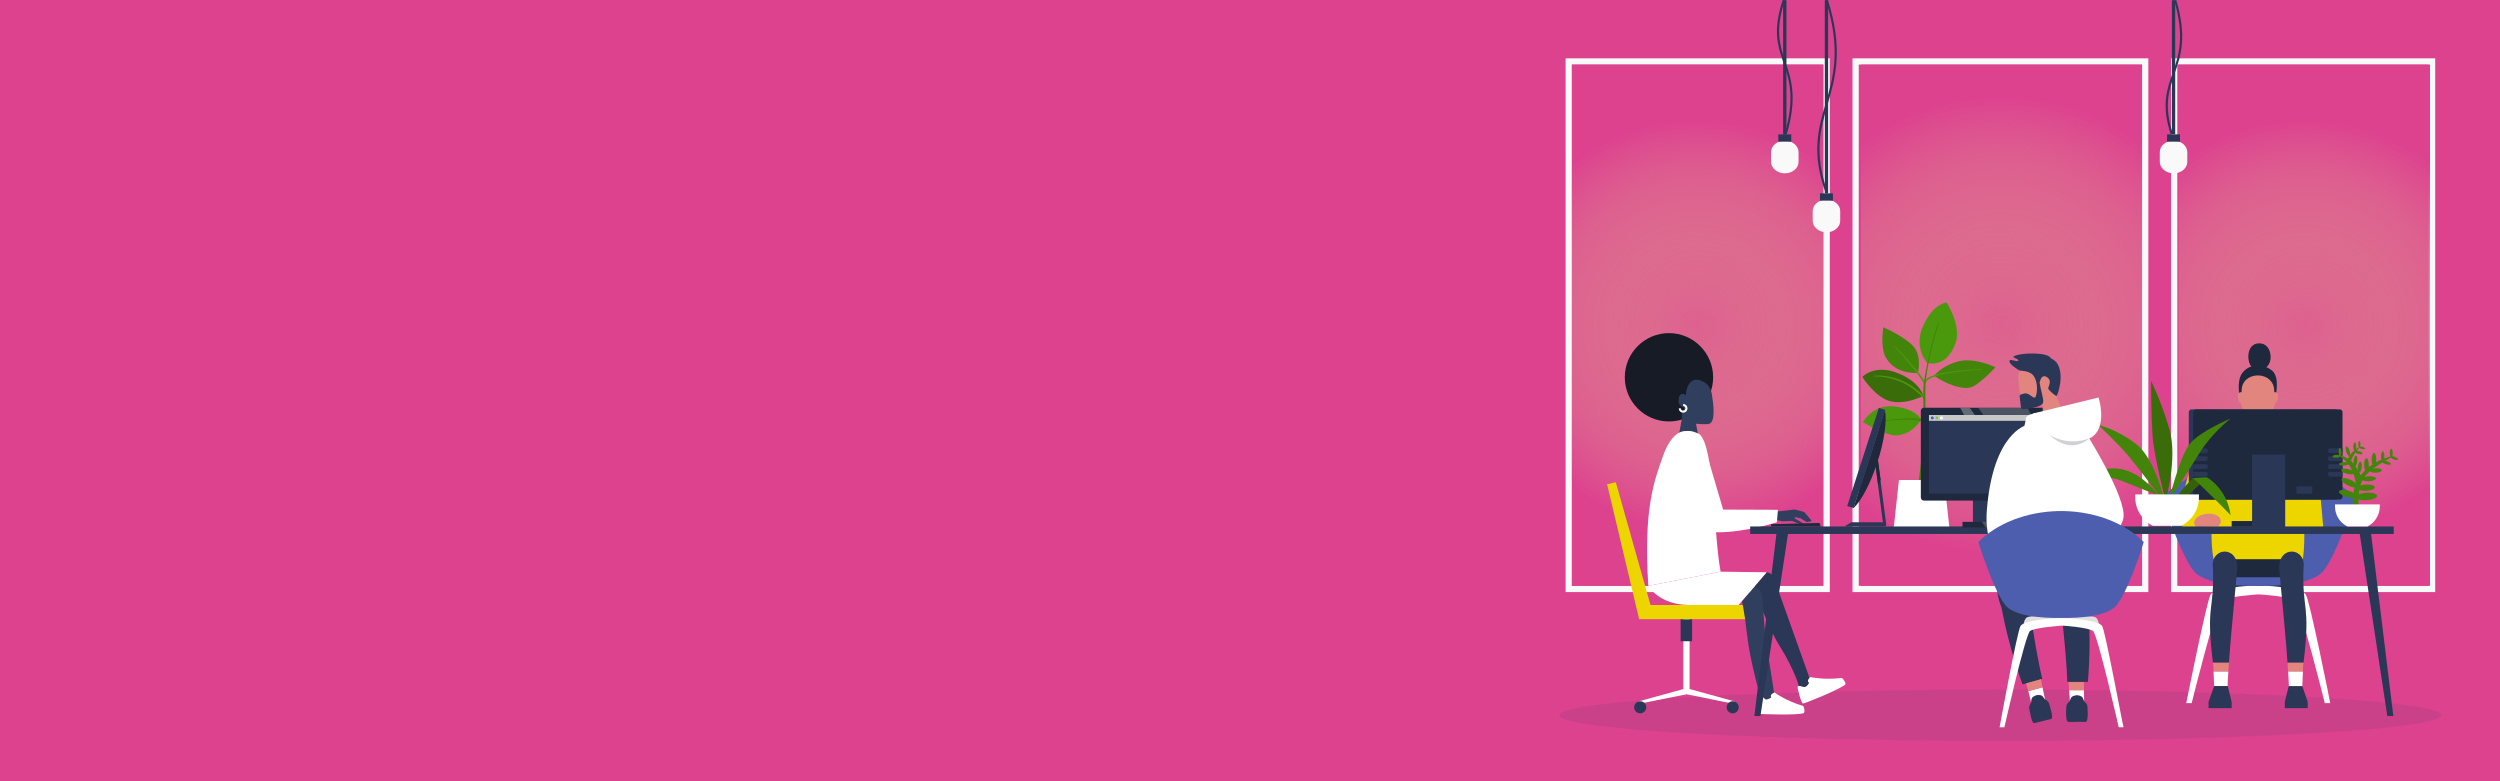 <svg xmlns="http://www.w3.org/2000/svg" xmlns:xlink="http://www.w3.org/1999/xlink" id="evkwslmwfn7g1" viewBox="0 0 1200 375" shape-rendering="geometricPrecision" text-rendering="geometricPrecision" width="1200" height="375" preserveAspectRatio="xMidYMin slice" aria-hidden="true" focusable="false"><rect x="0" y="0" width="1200" height="375" fill="#333333" stroke="none"/><style>#evkwslmwfn7g13_tr {animation: evkwslmwfn7g13_tr__tr 6000ms linear infinite normal forwards}@keyframes evkwslmwfn7g13_tr__tr { 0% {transform: translate(925.9px,173.781px) rotate(0deg)} 16.667% {transform: translate(925.9px,173.781px) rotate(4.557deg)} 33.333% {transform: translate(925.9px,173.781px) rotate(-1.936deg)} 50% {transform: translate(925.9px,173.781px) rotate(0deg)} 66.667% {transform: translate(925.9px,173.781px) rotate(4.557deg)} 83.333% {transform: translate(925.9px,173.781px) rotate(-1.936deg)} 100% {transform: translate(925.9px,173.781px) rotate(-1.936deg)} }#evkwslmwfn7g15_tr {animation: evkwslmwfn7g15_tr__tr 6000ms linear infinite normal forwards}@keyframes evkwslmwfn7g15_tr__tr { 0% {transform: translate(921.089px,179.031px) rotate(0deg)} 25% {transform: translate(921.089px,179.031px) rotate(-4.343deg)} 50% {transform: translate(921.089px,179.031px) rotate(4.254deg)} 75% {transform: translate(921.089px,179.031px) rotate(-4.338deg)} 100% {transform: translate(921.089px,179.031px) rotate(0deg)} }#evkwslmwfn7g18_tr {animation: evkwslmwfn7g18_tr__tr 6000ms linear infinite normal forwards}@keyframes evkwslmwfn7g18_tr__tr { 0% {transform: translate(928.5px,179.587px) rotate(0deg)} 25% {transform: translate(928.5px,179.587px) rotate(3.601deg)} 50% {transform: translate(928.5px,179.587px) rotate(-5.78deg)} 75% {transform: translate(928.5px,179.587px) rotate(0deg)} 100% {transform: translate(928.5px,179.587px) rotate(3.601deg)} }#evkwslmwfn7g27_tr {animation: evkwslmwfn7g27_tr__tr 6000ms linear infinite normal forwards}@keyframes evkwslmwfn7g27_tr__tr { 0% {transform: translate(923.7px,193.057px) rotate(0deg)} 50% {transform: translate(923.7px,193.057px) rotate(-3.018deg)} 100% {transform: translate(923.7px,193.057px) rotate(0deg)} }#evkwslmwfn7g48_to {animation: evkwslmwfn7g48_to__to 6000ms linear infinite normal forwards}@keyframes evkwslmwfn7g48_to__to { 0% {transform: translate(1059.6px,249.785px)} 16.667% {transform: translate(1061.534px,249.8px)} 33.333% {transform: translate(1059.6px,249.785px)} 50% {transform: translate(1059.6px,249.785px)} 55% {transform: translate(1057.41px,249.8px)} 66.667% {transform: translate(1061.534px,249.8px)} 83.333% {transform: translate(1059.6px,249.785px)} 100% {transform: translate(1059.6px,249.785px)} }#evkwslmwfn7g64_to {animation: evkwslmwfn7g64_to__to 6000ms linear infinite normal forwards}@keyframes evkwslmwfn7g64_to__to { 0% {transform: translate(1083.85px,187.595px)} 16.667% {transform: translate(1083.85px,187.595px)} 33.333% {transform: translate(1083.812px,185.195px)} 50% {transform: translate(1083.85px,187.595px)} 66.667% {transform: translate(1083.812px,185.195px)} 83.333% {transform: translate(1083.85px,187.595px)} 100% {transform: translate(1083.85px,187.595px)} }#evkwslmwfn7g100_to {animation: evkwslmwfn7g100_to__to 6000ms linear infinite normal forwards}@keyframes evkwslmwfn7g100_to__to { 0% {transform: translate(860.25px,248.2px)} 8.333% {transform: translate(860.473px,248.748px)} 16.667% {transform: translate(860.25px,248.2px)} 25% {transform: translate(860.473px,248.748px)} 33.333% {transform: translate(860.25px,248.2px)} 41.667% {transform: translate(860.473px,248.748px)} 50% {transform: translate(860.25px,248.2px)} 58.333% {transform: translate(860.473px,248.748px)} 66.667% {transform: translate(860.25px,248.2px)} 75% {transform: translate(860.473px,248.748px)} 83.333% {transform: translate(860.25px,248.2px)} 91.667% {transform: translate(860.473px,248.748px)} 100% {transform: translate(860.25px,248.2px)} }#evkwslmwfn7g104_tr {animation: evkwslmwfn7g104_tr__tr 6000ms linear infinite normal forwards}@keyframes evkwslmwfn7g104_tr__tr { 0% {transform: translate(806.3px,207.192px) rotate(0deg)} 16.667% {transform: translate(806.3px,207.192px) rotate(2.908deg)} 33.333% {transform: translate(806.3px,207.192px) rotate(-0.735deg)} 58.333% {transform: translate(806.3px,207.192px) rotate(-0.735deg)} 66.667% {transform: translate(806.3px,207.192px) rotate(7.672deg)} 83.333% {transform: translate(806.3px,207.192px) rotate(0deg)} 100% {transform: translate(806.3px,207.192px) rotate(0deg)} }#evkwslmwfn7g114_tr {animation: evkwslmwfn7g114_tr__tr 6000ms linear infinite normal forwards}@keyframes evkwslmwfn7g114_tr__tr { 0% {transform: translate(862.85px,329.9px) rotate(0deg)} 8.333% {transform: translate(862.85px,329.9px) rotate(9.673deg)} 16.667% {transform: translate(862.85px,329.9px) rotate(0deg)} 25% {transform: translate(862.85px,329.9px) rotate(9.673deg)} 33.333% {transform: translate(862.85px,329.9px) rotate(0deg)} 41.667% {transform: translate(862.85px,329.9px) rotate(9.673deg)} 50% {transform: translate(862.85px,329.9px) rotate(0deg)} 58.333% {transform: translate(862.85px,329.9px) rotate(9.673deg)} 66.667% {transform: translate(862.85px,329.9px) rotate(0deg)} 75% {transform: translate(862.85px,329.9px) rotate(9.673deg)} 83.333% {transform: translate(862.85px,329.9px) rotate(0deg)} 91.667% {transform: translate(862.85px,329.9px) rotate(9.673deg)} 100% {transform: translate(862.85px,329.9px) rotate(0deg)} }#evkwslmwfn7g141_tr {animation: evkwslmwfn7g141_tr__tr 6000ms linear infinite normal forwards}@keyframes evkwslmwfn7g141_tr__tr { 0% {transform: translate(1039.4px,240.5px) rotate(-3.078deg)} 30.333% {transform: translate(1039.4px,240.5px) rotate(-0.385deg)} 63.667% {transform: translate(1039.4px,240.5px) rotate(-3.612deg)} 100% {transform: translate(1039.4px,240.5px) rotate(-3.078deg)} }#evkwslmwfn7g207_to {animation: evkwslmwfn7g207_to__to 6000ms linear infinite normal forwards}@keyframes evkwslmwfn7g207_to__to { 0% {transform: translate(955.2px,189.785px)} 100% {transform: translate(955.45px,219.6px)} }#evkwslmwfn7g209_tr {animation: evkwslmwfn7g209_tr__tr 6000ms linear infinite normal forwards}@keyframes evkwslmwfn7g209_tr__tr { 0% {transform: translate(990.6px,200.6px) rotate(0deg)} 16.667% {transform: translate(990.6px,200.6px) rotate(3.37deg)} 33.333% {transform: translate(990.6px,200.6px) rotate(0deg)} 50% {transform: translate(990.6px,200.6px) rotate(3.37deg)} 66.667% {transform: translate(990.6px,200.6px) rotate(0deg)} 83.333% {transform: translate(990.6px,200.6px) rotate(3.37deg)} 100% {transform: translate(990.6px,200.6px) rotate(0deg)} }#evkwslmwfn7g248_tr {animation: evkwslmwfn7g248_tr__tr 6000ms linear infinite normal forwards}@keyframes evkwslmwfn7g248_tr__tr { 0% {transform: translate(1131px,242.904px) rotate(0deg)} 25% {transform: translate(1131px,242.904px) rotate(2.776deg)} 50% {transform: translate(1131px,242.904px) rotate(-3.518deg)} 75% {transform: translate(1131px,242.904px) rotate(1.582deg)} 100% {transform: translate(1131px,242.904px) rotate(0deg)} }#evkwslmwfn7g293 {animation: evkwslmwfn7g293_f_o 6000ms linear infinite normal forwards}@keyframes evkwslmwfn7g293_f_o { 0% {fill-opacity: 0} 16.667% {fill-opacity: 1} 33.333% {fill-opacity: 0} 50% {fill-opacity: 1} 66.667% {fill-opacity: 0} 83.333% {fill-opacity: 1} 100% {fill-opacity: 0} }</style><defs><rect id="evkwslmwfn7g2" width="59.1" height="33.2" rx="0" ry="0" transform="matrix(1 0 0 1 925.9 202)" stroke="none" stroke-width="1"></rect><radialGradient id="evkwslmwfn7g9-fill" cx="60.409" cy="125.089" r="98.208" spreadMethod="pad" gradientUnits="userSpaceOnUse"><stop id="evkwslmwfn7g9-fill-0" offset="0%" stop-color="rgba(221,143,143,0.4)"></stop><stop id="evkwslmwfn7g9-fill-1" offset="21.62%" stop-color="rgba(221,139,143,0.53)"></stop><stop id="evkwslmwfn7g9-fill-2" offset="45.22%" stop-color="rgba(221,125,143,0.671)"></stop><stop id="evkwslmwfn7g9-fill-3" offset="69.74%" stop-color="rgba(221,104,143,0.819)"></stop><stop id="evkwslmwfn7g9-fill-4" offset="94.76%" stop-color="rgba(221,73,143,0.969)"></stop><stop id="evkwslmwfn7g9-fill-5" offset="100%" stop-color="rgb(221,66,143)"></stop></radialGradient><radialGradient id="evkwslmwfn7g10-fill" cx="60.384" cy="125.089" r="98.208" spreadMethod="pad" gradientUnits="userSpaceOnUse"><stop id="evkwslmwfn7g10-fill-0" offset="0%" stop-color="rgba(221,143,143,0.4)"></stop><stop id="evkwslmwfn7g10-fill-1" offset="21.62%" stop-color="rgba(221,139,143,0.53)"></stop><stop id="evkwslmwfn7g10-fill-2" offset="45.22%" stop-color="rgba(221,125,143,0.671)"></stop><stop id="evkwslmwfn7g10-fill-3" offset="69.74%" stop-color="rgba(221,104,143,0.819)"></stop><stop id="evkwslmwfn7g10-fill-4" offset="94.76%" stop-color="rgba(221,73,143,0.969)"></stop><stop id="evkwslmwfn7g10-fill-5" offset="100%" stop-color="rgb(221,66,143)"></stop></radialGradient><radialGradient id="evkwslmwfn7g11-fill" cx="67.469" cy="125.089" r="109.826" spreadMethod="pad" gradientUnits="userSpaceOnUse"><stop id="evkwslmwfn7g11-fill-0" offset="0%" stop-color="rgba(221,143,143,0.4)"></stop><stop id="evkwslmwfn7g11-fill-1" offset="21.62%" stop-color="rgba(221,139,143,0.53)"></stop><stop id="evkwslmwfn7g11-fill-2" offset="45.22%" stop-color="rgba(221,125,143,0.671)"></stop><stop id="evkwslmwfn7g11-fill-3" offset="69.74%" stop-color="rgba(221,104,143,0.819)"></stop><stop id="evkwslmwfn7g11-fill-4" offset="94.76%" stop-color="rgba(221,73,143,0.969)"></stop><stop id="evkwslmwfn7g11-fill-5" offset="100%" stop-color="rgb(221,66,143)"></stop></radialGradient><linearGradient id="evkwslmwfn7g293-fill" x1="0.542" y1="0.935" x2="0.542" y2="-0" spreadMethod="pad" gradientUnits="objectBoundingBox"><stop id="evkwslmwfn7g293-fill-0" offset="0%" stop-color="rgba(255,255,255,0.24)"></stop><stop id="evkwslmwfn7g293-fill-1" offset="100%" stop-color="rgba(255,255,255,0)"></stop></linearGradient></defs><rect id="evkwslmwfn7g3" width="1199.4" height="375" rx="0" ry="0" transform="matrix(1.002 0 0 1 -0.908 0)" fill="rgb(221,66,143)" stroke="none" stroke-width="1"></rect><ellipse id="evkwslmwfn7g4" rx="211.7" ry="12.3" transform="matrix(1 0 0 1 960.2 343.3)" opacity="0.1" fill="rgb(42,55,86)" stroke="none" stroke-width="1"></ellipse><g id="evkwslmwfn7g5"><path id="evkwslmwfn7g6" d="M878.3,284.2L751.5,284.2L751.5,28L878.3,28L878.3,284.2ZM754.5,281.2L875.2,281.2L875.2,31L754.5,31L754.5,281.2Z" fill="rgb(249,249,249)" stroke="none" stroke-width="1"></path><path id="evkwslmwfn7g7" d="M1031.2,284.2L889.2,284.2L889.2,28L1031.2,28L1031.2,284.2ZM892.2,281.2L1028.1,281.2L1028.1,31L892.2,31L892.2,281.2Z" fill="rgb(249,249,249)" stroke="none" stroke-width="1"></path><path id="evkwslmwfn7g8" d="M1168.9,284.2L1042.1,284.2L1042.1,28L1168.9,28L1168.9,284.2ZM1045.1,281.2L1165.8,281.2L1165.8,31L1045.1,31L1045.1,281.2Z" fill="rgb(249,249,249)" stroke="none" stroke-width="1"></path><rect id="evkwslmwfn7g9" width="120.7" height="250.2" rx="0" ry="0" transform="matrix(1 0 0 1 754.5 31)" fill="url(#evkwslmwfn7g9-fill)" stroke="none" stroke-width="1"></rect><rect id="evkwslmwfn7g10" width="120.7" height="250.2" rx="0" ry="0" transform="matrix(1 0 0 1 1045.7 31)" fill="url(#evkwslmwfn7g10-fill)" stroke="none" stroke-width="1"></rect><rect id="evkwslmwfn7g11" width="135" height="250.2" rx="0" ry="0" transform="matrix(1 0 0 1 893.2 31)" fill="url(#evkwslmwfn7g11-fill)" stroke="none" stroke-width="1"></rect></g><g id="evkwslmwfn7g12"><g id="evkwslmwfn7g13_tr" transform="translate(925.9,173.781) rotate(0)"><path id="evkwslmwfn7g13" d="M925.1,174.3C925.1,174.3,918.2,167,923.2,156.2C928.2,145.4,934.4,145.2,934.4,145.2C934.4,145.2,941.9,156.8,938.5,165.2C935.2,173.5,930.1,175.2,925.1,174.3Z" transform="translate(-925.9,-173.781)" fill="rgb(74,153,13)" stroke="none" stroke-width="1"></path></g><g id="evkwslmwfn7g14"><g id="evkwslmwfn7g15_tr" transform="translate(921.089,179.031) rotate(0)"><path id="evkwslmwfn7g15" d="M920.6,179C920.6,179,922.7,170.7,918.2,166C913.7,161.3,904,157.1,904,157.1C904,157.1,902.5,166,904.9,171C907.3,175.9,912.7,179.4,920.6,179Z" transform="translate(-921.089,-179.031)" fill="rgb(67,132,11)" stroke="none" stroke-width="1"></path></g><path id="evkwslmwfn7g16" d="M923.8,185.4L924,184.2C923.9,180.7,910.1,166.7,909.5,166.1L909.3,166.3C909.5,166.5,923.7,182,923.8,185.4Z" fill="rgb(74,153,13)" stroke="none" stroke-width="1"></path></g><g id="evkwslmwfn7g17"><g id="evkwslmwfn7g18_tr" transform="translate(928.5,179.587) rotate(0)"><path id="evkwslmwfn7g18" d="M928.5,180.4C928.5,180.4,930.9,176.3,939.1,173.7C947.3,171.1,957.8,176.3,957.8,176.3C957.8,176.3,952.2,182.5,947.5,185.3C942.9,188.1,933,183.8,928.5,180.4Z" transform="translate(-928.5,-179.587)" fill="rgb(67,132,11)" stroke="none" stroke-width="1"></path></g><path id="evkwslmwfn7g19" d="M924.3,183.7C926.1,178.5,951.2,177.5,951.4,177.5L951.4,177.2C950.4,177.2,925.6,177.8,923.7,183.2L924.3,183.7Z" fill="rgb(74,153,13)" stroke="none" stroke-width="1"></path></g><g id="evkwslmwfn7g20"><path id="evkwslmwfn7g21" d="M929.4,198.6C933.5,195.1,938.9,196.9,941.5,202C944.1,207,942.8,216.6,942.8,216.6C942.8,216.6,932,212.9,928.4,207.1C924.9,201.2,926.6,201,929.4,198.6Z" fill="rgb(67,132,11)" stroke="none" stroke-width="1"></path><path id="evkwslmwfn7g22" d="M939.3,209.8L939.5,209.7C939.5,209.7,937.5,206.3,935,203C931.5,198.5,928.7,196.2,926.6,196.2C925.6,196.2,924.7,196.7,924.1,197.7L924.3,199.4C924.9,198.5,925.6,197.2,926.5,197.2C926.5,197.2,926.5,197.2,926.5,197.2C931.3,197.3,939.2,209.7,939.3,209.8Z" fill="rgb(74,153,13)" stroke="none" stroke-width="1"></path></g><g id="evkwslmwfn7g23"><path id="evkwslmwfn7g24" d="M922.2,201.4C922.2,201.4,920,196.4,909.5,195.1C899,193.8,894.2,202.6,894.2,202.6C894.2,202.6,905,209.3,910.6,209C916.2,208.5,920,204.8,922.2,201.4Z" fill="rgb(74,153,13)" stroke="none" stroke-width="1"></path><path id="evkwslmwfn7g25" d="M924,203L924.2,202.2C920.9,199.2,903.9,201.9,903.2,202L903.2,202.3C903.5,202.2,920.8,200.1,924,203Z" fill="rgb(67,132,11)" stroke="none" stroke-width="1"></path></g><g id="evkwslmwfn7g26"><g id="evkwslmwfn7g27_tr" transform="translate(923.7,193.057) rotate(0)"><path id="evkwslmwfn7g27" d="M923.2,190C923.2,190,921.7,183.3,910.7,179C899.7,174.7,893.9,180.9,893.9,180.9C893.9,180.9,900.2,191,907.7,192.7C915.2,194.3,923.2,190,923.2,190Z" transform="translate(-923.7,-193.057)" fill="rgb(58,109,9)" stroke="none" stroke-width="1"></path></g><path id="evkwslmwfn7g28" d="M924.2,192.3L924.1,190.8C912.8,178.4,899.5,180.4,899.3,180.4L899.3,180.7C899.5,180.7,913.8,179.6,924.2,192.3Z" fill="rgb(74,153,13)" stroke="none" stroke-width="1"></path></g><path id="evkwslmwfn7g29" d="M930.7,154.8C929,160.2,924.3,176.6,924.2,186.2C924,197.3,925.1,221.9,925.1,221.9L925.3,234.2L920.6,234.2C920.6,234.2,922.9,216.3,923.2,209.7C923.5,203.1,923,190.2,923.2,186.1C923.4,182.3,926.9,163.2,930.4,154.8L930.7,154.8Z" fill="rgb(67,132,11)" stroke="none" stroke-width="1"></path><polygon id="evkwslmwfn7g30" points="909,253.2 935.7,253.2 933.2,230.4 911.5,230.4" fill="rgb(255,255,255)" stroke="none" stroke-width="1"></polygon></g><g id="evkwslmwfn7g31"><g id="evkwslmwfn7g32"><g id="evkwslmwfn7g33"><g id="evkwslmwfn7g34"><path id="evkwslmwfn7g35" d="M1084.1,280.2C1084.1,280.2,1067.2,279.4,1064.9,280.6C1062.5,281.9,1062.8,287.2,1062.8,287.2L1084.2,282.8L1084.2,280.2Z" fill="rgb(42,55,86)" stroke="none" stroke-width="1"></path><path id="evkwslmwfn7g36" d="M1083.9,280.2C1083.9,280.2,1100.8,279.4,1103.1,280.6C1105.4,281.8,1105.2,287.2,1105.2,287.2L1083.8,282.8L1083.8,280.2Z" fill="rgb(42,55,86)" stroke="none" stroke-width="1"></path><path id="evkwslmwfn7g37" d="M1106.8,285.4C1104.4,282.1,1088.4,281.2,1088.4,281.2L1084,281.2L1083.9,281.2L1079.5,281.2C1079.5,281.2,1063.5,282.1,1061.1,285.4C1059.3,287.9,1049.4,337.5,1049.4,337.5L1052,337.5C1052,337.5,1063.6,290.9,1066.3,288.3C1068.7,286.3,1084,285.3,1084,285.3L1084,285.3C1085.2,285.3,1099.2,286.3,1101.6,288.3C1104.3,290.9,1115.9,337.5,1115.9,337.5L1118.5,337.5C1118.6,337.5,1108.6,287.9,1106.8,285.4Z" fill="rgb(255,255,255)" stroke="none" stroke-width="1"></path></g><path id="evkwslmwfn7g38" d="M1085.2,221.4L1085.2,221.4C1084.8,221.4,1083.2,221.4,1082.8,221.4L1082.8,221.4C1064.3,221.7,1047.9,228.5,1037.8,238.8C1041.1,249,1047.5,267.4,1053.1,274.2C1059.5,282,1083,281.2,1084.1,281.2C1085.2,281.2,1108.6,282,1115.1,274.2C1120.7,267.5,1127.1,249.1,1130.4,238.8C1120.1,228.5,1103.8,221.7,1085.2,221.4Z" fill="rgb(78,94,175)" stroke="none" stroke-width="1"></path></g><g id="evkwslmwfn7g39"><g id="evkwslmwfn7g40"><path id="evkwslmwfn7g41" d="M1070.4,277.1L1095.6,277.1C1095.6,277.1,1104.8,282.1,1100.8,257.1L1064.5,258C1064.5,258.6,1067.3,259.1,1067.3,259.3C1062,281.5,1070.4,277.1,1070.4,277.1Z" fill="rgb(31,41,61)" stroke="none" stroke-width="1"></path></g><g id="evkwslmwfn7g42"><g id="evkwslmwfn7g43"><path id="evkwslmwfn7g44" d="M1079.6,197.2C1064,197.6,1050,216.6,1046.2,248C1045.8,251,1048.6,253.4,1048.5,255.9L1066.2,256.3C1069.6,246.1,1071.7,235.4,1072.3,228.2C1072.8,220.7,1079.6,197.2,1079.6,197.2Z" fill="rgb(237,214,0)" stroke="none" stroke-width="1"></path></g><g id="evkwslmwfn7g45"><path id="evkwslmwfn7g46" d="M1096.8,200C1096.8,200,1111.2,205.6,1114.4,244.3C1114.8,248.6,1115.1,252.5,1115.4,255.9L1102.5,256C1099.2,246.1,1096.2,235.3,1095.6,228.3C1095,220.7,1096.8,200,1096.8,200Z" fill="rgb(237,214,0)" stroke="none" stroke-width="1"></path></g><path id="evkwslmwfn7g47" d="M1079.6,197.2C1074.9,197.5,1069.6,208.5,1068.2,213.4C1067.7,217.1,1063.5,226.9,1062.5,238.6C1061.7,248.3,1060.8,259.5,1062.5,268.4L1105.4,268.4C1108.1,248.3,1102.2,212.5,1099.3,203.3C1097.8,198.4,1090.5,197.9,1088,197.3C1085,196,1083.6,197,1079.6,197.2Z" fill="rgb(237,214,0)" stroke="none" stroke-width="1"></path><g id="evkwslmwfn7g48_to" transform="translate(1059.6,249.785)"><path id="evkwslmwfn7g48" d="M1059.2,246.6C1055.7,247,1053,249,1053.2,251.2C1053.3,251.8,1053.6,252.4,1054.1,252.9C1054.6,253.4,1063.5,252.3,1064.4,252.9C1065.5,252.1,1066.1,251,1066,249.9C1065.8,247.7,1062.8,246.2,1059.2,246.6Z" transform="translate(-1059.6,-249.785)" fill="rgb(226,133,126)" stroke="none" stroke-width="1"></path></g></g><g id="evkwslmwfn7g49"><g id="evkwslmwfn7g50"><path id="evkwslmwfn7g51" d="M1073.9,272.8C1074.2,261.5,1060.8,262.7,1062.2,272.6C1063,293.6,1058.7,289.4,1062.2,318.1L1069.9,318.1C1070.6,307.5,1071.8,295.7,1073.9,272.8Z" fill="rgb(42,55,86)" stroke="none" stroke-width="1"></path><path id="evkwslmwfn7g52" d="M1062.5,322.4L1069.6,322.4C1069.7,321.1,1069.8,319.7,1069.9,318.1L1062.2,318.1C1062.2,318.5,1062.3,318.9,1062.4,319.3L1062.5,322.4Z" fill="rgb(226,133,126)" stroke="none" stroke-width="1"></path><path id="evkwslmwfn7g53" d="M1062.8,329.3L1069.3,329.3C1069.3,329.3,1069.1,329.8,1069.6,322.4L1062.5,322.4L1062.8,329.3Z" fill="rgb(255,255,255)" stroke="none" stroke-width="1"></path></g><polygon id="evkwslmwfn7g54" points="1071.2,339.9 1060.1,339.9 1060.1,336.9 1062.8,329.3 1069.3,329.3 1071.2,336.9" fill="rgb(42,55,86)" stroke="none" stroke-width="1"></polygon></g><g id="evkwslmwfn7g55"><polygon id="evkwslmwfn7g56" points="1096.7,339.9 1107.7,339.9 1107.7,336.9 1105.1,329.3 1098.6,329.3 1096.7,336.9" fill="rgb(42,55,86)" stroke="none" stroke-width="1"></polygon><g id="evkwslmwfn7g57"><path id="evkwslmwfn7g58" d="M1094,272.8C1093.7,261.5,1107.1,262.7,1105.7,272.6C1104.9,293.6,1109.2,289.4,1105.7,318.1L1098,318.1C1097.3,307.5,1096.1,295.7,1094,272.8Z" fill="rgb(42,55,86)" stroke="none" stroke-width="1"></path><path id="evkwslmwfn7g59" d="M1105.4,322.4L1098.3,322.4C1098.2,321.1,1098.1,319.7,1098,318.1L1105.7,318.1C1105.6,318.5,1105.6,318.9,1105.5,319.3L1105.4,322.4Z" fill="rgb(226,133,126)" stroke="none" stroke-width="1"></path><path id="evkwslmwfn7g60" d="M1105.1,329.3L1098.6,329.3C1098.6,329.3,1098.8,329.8,1098.3,322.4L1105.4,322.4L1105.1,329.3Z" fill="rgb(255,255,255)" stroke="none" stroke-width="1"></path></g></g><g id="evkwslmwfn7g61"><g id="evkwslmwfn7g62"><path id="evkwslmwfn7g63" d="M1075.6,218.5C1075.6,218.5,1063.3,212.6,1067.4,203.9C1071.5,195.2,1102.7,198.6,1102.5,206.4C1102.3,214.1,1087.2,219.6,1087.2,219.6L1075.6,218.5Z" fill="rgb(239,92,0)" stroke="none" stroke-width="1"></path></g><g id="evkwslmwfn7g64_to" transform="translate(1083.85,187.595)"><g id="evkwslmwfn7g64" transform="translate(-1083.85,-187.595)"><path id="evkwslmwfn7g65" d="M1074.9,189.5C1074.9,189.5,1073.8,183.7,1075.7,180C1078.1,175.5,1084.8,173.4,1090.5,177.8C1094.5,180.9,1092.3,190.1,1092.3,190.1L1080.5,185.1L1074.9,189.5Z" fill="rgb(31,41,61)" stroke="none" stroke-width="1"></path><polygon id="evkwslmwfn7g66" points="1088,206.4 1083.8,210.4 1079.6,206.4 1080.3,197.4 1087.3,197.4" fill="rgb(226,133,126)" stroke="none" stroke-width="1"></polygon><path id="evkwslmwfn7g67" d="M1091.6,187.4C1091.6,183.1,1088.1,180.2,1083.8,180.2C1079.5,180.2,1076,183,1076,187.4C1076,187.4,1075.7,192.9,1075.7,193.2C1075.7,197.3,1080.7,202.5,1083.9,202.5C1087.5,202.5,1092.1,196.3,1092.1,193.2C1092,192.9,1091.6,187.4,1091.6,187.4Z" fill="rgb(226,133,126)" stroke="none" stroke-width="1"></path><path id="evkwslmwfn7g68" d="M1076.4,188.4C1076.4,188.4,1075.4,187.8,1074.6,188.8C1073.8,189.8,1074.3,193.7,1076.3,193.7C1078.2,193.7,1076.4,188.4,1076.4,188.4Z" fill="rgb(226,133,126)" stroke="none" stroke-width="1"></path><path id="evkwslmwfn7g69" d="M1091.3,188.4C1091.3,188.4,1092.3,187.8,1093.1,188.8C1093.9,189.8,1093.4,193.7,1091.4,193.7C1089.5,193.7,1091.3,188.4,1091.3,188.4Z" fill="rgb(226,133,126)" stroke="none" stroke-width="1"></path><path id="evkwslmwfn7g70" d="M1089.9,171.2C1090,174.9,1087.8,177.3,1084.4,177.5C1081,177.6,1079.4,175.2,1079.2,171.5C1079.1,167.8,1080.8,164.9,1084.2,164.8C1087.6,164.6,1089.8,167.4,1089.9,171.2Z" fill="rgb(31,41,61)" stroke="none" stroke-width="1"></path></g></g></g></g><g id="evkwslmwfn7g71"><g id="evkwslmwfn7g72"><path id="evkwslmwfn7g73" d="M1122.3,238.5C1122.3,239.2,1121.7,239.8,1121,239.8L1051.9,239.8C1051.2,239.8,1050.6,239.2,1050.6,238.5L1050.6,197.8C1050.6,197.1,1051.2,196.5,1051.9,196.5L1121,196.5C1121.7,196.5,1122.3,197.1,1122.3,197.8L1122.3,238.5Z" fill="rgb(42,55,86)" stroke="none" stroke-width="1"></path><path id="evkwslmwfn7g74" d="M1124.4,238.5C1124.4,239.2,1123.8,239.8,1123.1,239.8L1054,239.8C1053.3,239.8,1052.7,239.2,1052.7,238.5L1052.7,197.8C1052.7,197.1,1053.3,196.5,1054,196.5L1123.1,196.5C1123.8,196.5,1124.4,197.1,1124.4,197.8L1124.4,238.5Z" fill="rgb(31,41,61)" stroke="none" stroke-width="1"></path><rect id="evkwslmwfn7g75" width="20.4" height="2.8" rx="0" ry="0" transform="matrix(1 0 0 1 1071.2 250.1)" fill="rgb(31,41,61)" stroke="none" stroke-width="1"></rect><rect id="evkwslmwfn7g76" width="15.9" height="35.5" rx="0" ry="0" transform="matrix(1 0 0 1 1081 218.2)" fill="rgb(42,55,86)" stroke="none" stroke-width="1"></rect><g id="evkwslmwfn7g77"><path id="evkwslmwfn7g78" d="M1058.9,217.5C1059.4,217.5,1059.7,217.1,1059.7,216.7L1059.7,216C1059.7,215.5,1059.3,215.2,1058.9,215.2L1052.8,215.2L1052.8,217.5L1058.9,217.5Z" fill="rgb(42,55,86)" stroke="none" stroke-width="1"></path><path id="evkwslmwfn7g79" d="M1058.9,221.2C1059.4,221.2,1059.7,220.8,1059.7,220.4L1059.7,219.8C1059.7,219.3,1059.3,219,1058.9,219L1052.8,219L1052.8,221.3L1058.9,221.3Z" fill="rgb(42,55,86)" stroke="none" stroke-width="1"></path><path id="evkwslmwfn7g80" d="M1058.9,225C1059.4,225,1059.7,224.6,1059.7,224.2L1059.7,223.6C1059.7,223.1,1059.3,222.8,1058.9,222.8L1052.8,222.8L1052.8,225.1L1058.9,225.1Z" fill="rgb(42,55,86)" stroke="none" stroke-width="1"></path><path id="evkwslmwfn7g81" d="M1058.9,228.7C1059.4,228.7,1059.7,228.3,1059.7,227.9L1059.7,227.3C1059.7,226.8,1059.3,226.5,1058.9,226.5L1052.8,226.5L1052.8,228.8L1058.9,228.8Z" fill="rgb(42,55,86)" stroke="none" stroke-width="1"></path></g><g id="evkwslmwfn7g82"><path id="evkwslmwfn7g83" d="M1118.3,217.5C1117.8,217.5,1117.5,217.1,1117.5,216.7L1117.5,216C1117.5,215.5,1117.9,215.2,1118.3,215.2L1124.4,215.2L1124.4,217.5L1118.3,217.5Z" fill="rgb(42,55,86)" stroke="none" stroke-width="1"></path><path id="evkwslmwfn7g84" d="M1118.3,221.2C1117.8,221.2,1117.5,220.8,1117.5,220.4L1117.5,219.8C1117.5,219.3,1117.9,219,1118.3,219L1124.4,219L1124.4,221.3L1118.3,221.3Z" fill="rgb(42,55,86)" stroke="none" stroke-width="1"></path><path id="evkwslmwfn7g85" d="M1118.3,225C1117.8,225,1117.5,224.6,1117.5,224.2L1117.5,223.6C1117.5,223.1,1117.9,222.8,1118.3,222.8L1124.4,222.8L1124.4,225.1L1118.3,225.1Z" fill="rgb(42,55,86)" stroke="none" stroke-width="1"></path><path id="evkwslmwfn7g86" d="M1118.3,228.7C1117.8,228.7,1117.5,228.3,1117.5,227.9L1117.5,227.3C1117.5,226.8,1117.9,226.5,1118.3,226.5L1124.4,226.5L1124.4,228.8L1118.3,228.8Z" fill="rgb(42,55,86)" stroke="none" stroke-width="1"></path></g><rect id="evkwslmwfn7g87" width="7.6" height="3.5" rx="0" ry="0" transform="matrix(1 0 0 1 1102.3 233.5)" fill="rgb(42,55,86)" stroke="none" stroke-width="1"></rect></g></g></g><g id="evkwslmwfn7g88"><path id="evkwslmwfn7g89" d="M862.9,329.5C865.1,332.1,860.3,319.6,854.7,310.9C849.8,303.2,844.6,289.5,844.6,289.5L840.8,283.1L848,274.7C848,274.7,850.8,274.9,851.6,277.8L868.7,325.8L869.4,330.4L865.2,331L862.9,329.5Z" fill="rgb(42,55,86)" stroke="none" stroke-width="1"></path><g id="evkwslmwfn7g90"><rect id="evkwslmwfn7g91" width="3" height="39.4" rx="0" ry="0" transform="matrix(1 0 0 1 808 293.8)" fill="rgb(255,255,255)" stroke="none" stroke-width="1"></rect><polygon id="evkwslmwfn7g92" points="809.3,333.3 809.3,330.4 786.4,336.7 787.3,337.7" fill="rgb(255,255,255)" stroke="none" stroke-width="1"></polygon><polygon id="evkwslmwfn7g93" points="809.8,333.3 809.8,330.4 832.7,336.7 831.6,337.7" fill="rgb(255,255,255)" stroke="none" stroke-width="1"></polygon><g id="evkwslmwfn7g94"><polygon id="evkwslmwfn7g95" points="793.2,293.8 775.6,231.5 771.4,232.4 786.8,297.3" fill="rgb(237,214,0)" stroke="none" stroke-width="1"></polygon></g><rect id="evkwslmwfn7g96" width="51.8" height="6.8" rx="0" ry="0" transform="matrix(1 0 0 1 786.8 290.4)" fill="rgb(237,214,0)" stroke="none" stroke-width="1"></rect><rect id="evkwslmwfn7g97" width="5.5" height="10.5" rx="0" ry="0" transform="matrix(1 0 0 1 806.7 297.3)" fill="rgb(42,55,86)" stroke="none" stroke-width="1"></rect><path id="evkwslmwfn7g98" d="M790.2,339.5C790.2,341.1,788.9,342.4,787.3,342.4C785.7,342.4,784.4,341.1,784.4,339.5C784.4,337.9,785.7,336.6,787.3,336.6C788.9,336.6,790.2,337.9,790.2,339.5Z" fill="rgb(42,55,86)" stroke="none" stroke-width="1"></path><path id="evkwslmwfn7g99" d="M834.6,339.5C834.6,341.1,833.3,342.4,831.7,342.4C830.1,342.4,828.8,341.1,828.8,339.5C828.8,337.9,830.1,336.6,831.7,336.6C833.2,336.6,834.6,337.9,834.6,339.5Z" fill="rgb(42,55,86)" stroke="none" stroke-width="1"></path></g><g id="evkwslmwfn7g100_to" transform="translate(860.25,248.2)"><path id="evkwslmwfn7g100" d="M851.7,244.7C851.7,244.7,853,244.9,853.3,244.9C853.6,244.9,861.1,243.9,861.5,243.9C861.9,243.9,865.9,245,866.2,245.2C866.5,245.4,869.5,249.1,869.5,249.1C869.5,249.1,869.5,249.9,868.7,249.7C867.9,249.5,868.2,250,867.8,250C867.4,250.1,864.3,248.1,864.3,248.1L862,247.6L861.4,248.1L865.7,250.6C865.7,250.6,865.9,251.1,865.3,251.2C864.8,251.3,860.2,249.4,860.2,249.4C860.2,249.4,856.8,249.6,856.1,249.6C855.3,249.6,853.3,249,853.3,249L851.2,249.5L851.7,244.7Z" transform="translate(-860.35,-247.552)" fill="rgb(48,63,94)" stroke="none" stroke-width="1"></path></g><g id="evkwslmwfn7g101"><g id="evkwslmwfn7g102"><g id="evkwslmwfn7g103"><g id="evkwslmwfn7g104_tr" transform="translate(806.3,207.192) rotate(0)"><g id="evkwslmwfn7g104" transform="translate(-806.3,-207.192)"><path id="evkwslmwfn7g105" d="M822.3,181.1C822.3,192.8,812.8,202.3,801.1,202.3C789.4,202.3,779.9,192.8,779.9,181.1C779.9,169.4,789.4,159.9,801.1,159.9C812.8,159.9,822.3,169.4,822.3,181.1Z" fill="rgb(22,27,38)" stroke="none" stroke-width="1"></path><path id="evkwslmwfn7g106" d="M809.2,189.5C809.2,187.1,811,179,818.4,183.7C820,184.7,821.2,186.5,821.7,189.3C822.5,194.1,823.5,202.3,820.5,203.4C819.2,203.9,814.1,203.4,814.1,203.4L815.5,211.1L805.8,209.1L807.3,201C807.3,201,804.6,192.8,806.1,190C806.6,189,807.5,188.7,809.2,189.5Z" fill="rgb(48,63,94)" stroke="none" stroke-width="1"></path><path id="evkwslmwfn7g107" d="M809.2,189.5C809.2,189.5,806.1,187.6,805.6,191.4C805.2,194.2,807.1,195.2,808,195.5C808.3,195.6,808.5,195.9,808.4,196.3L807.4,198.5C807.3,198.7,807.3,198.9,807.3,199.1L807.2,200.9L799.8,200.9L794.7,193.5L796,188.2C796,188.2,806,185.1,807,185.9C808.2,186.8,809.2,189.5,809.2,189.5Z" fill="rgb(22,27,38)" stroke="none" stroke-width="1"></path><path id="evkwslmwfn7g108" d="M807.9,194.4C808.8,194.4,809.5,195.1,809.5,196C809.5,196.9,808.8,197.6,807.9,197.6C807,197.6,806.3,196.9,806.3,196" fill="none" stroke="rgb(255,255,255)" stroke-width="1" stroke-miterlimit="10"></path></g></g><g id="evkwslmwfn7g109"></g></g></g><g id="evkwslmwfn7g110"><g id="evkwslmwfn7g111"><path id="evkwslmwfn7g112" d="M836.1,288.6L842,281.7C842,281.7,845.6,282.9,845.9,286.2C846.1,288.8,847,304.6,848.1,311.9C848.4,314.2,848.9,316.4,849.4,318.6L851.9,334.7L845.4,336.2C845.4,336.2,839.9,317,838.6,304.7C837.2,292.4,836.1,288.6,836.1,288.6L842.1,282.2" fill="rgb(48,63,94)" stroke="none" stroke-width="1"></path></g><path id="evkwslmwfn7g113" d="M808.7,206.9C804.6,207.2,800.7,211.5,798.1,219.3C794.3,230.1,788.7,243.9,791.2,281.2L825.9,274.4C822.4,256.1,823,214,815.6,208.3C813,207.2,812.3,206.7,808.7,206.9Z" fill="rgb(255,255,255)" stroke="none" stroke-width="1"></path><g id="evkwslmwfn7g114_tr" transform="translate(862.85,329.9) rotate(0)"><path id="evkwslmwfn7g114" d="M862.9,329.5C862.5,329.8,864.6,337.6,865.4,337.7C866.2,337.8,885.2,330,885.8,328.4C886.1,327.6,884.4,325.4,884,325.4C875.9,326.5,868.9,325,868.9,325C868.9,325,867.3,326.5,868,327.4L868.4,327.7C868.4,327.7,867.7,329.3,866.5,329.7C865.4,330.1,863.9,328.7,862.9,329.5Z" transform="translate(-862.85,-329.9)" fill="rgb(255,255,255)" stroke="none" stroke-width="1"></path></g><path id="evkwslmwfn7g115" d="M844.5,333.9C844,334,842.8,342,843.5,342.5C844.2,342.9,864.7,343.4,865.9,342.2C866.5,341.6,865.9,338.9,865.4,338.8C857.5,336.6,851.8,332.4,851.8,332.4C851.8,332.4,849.8,333.1,850,334.2L850.2,334.7C850.2,334.7,848.9,335.9,847.7,335.8C846.6,335.4,845.7,333.5,844.5,333.9Z" fill="rgb(255,255,255)" stroke="none" stroke-width="1"></path><path id="evkwslmwfn7g116" d="M791.2,281.2C791.2,281.2,796.2,290.4,811,290.4C825.8,290.4,834.5,290.4,834.5,290.4L848,274.7L825.9,274.4L791.2,281.2Z" fill="rgb(255,255,255)" stroke="none" stroke-width="1"></path></g><g id="evkwslmwfn7g117"><g id="evkwslmwfn7g118"><path id="evkwslmwfn7g119" d="M904.7,252.7L885.3,252.7L888.6,250.7L903.8,250.7L899.6,218.9L901.1,218.7L905.4,251.8C905.4,252,905.4,252.2,905.2,252.4C905.1,252.6,904.9,252.7,904.7,252.7Z" fill="rgb(42,55,86)" stroke="none" stroke-width="1"></path><rect id="evkwslmwfn7g120" width="49.5" height="3.2" rx="0" ry="0" transform="matrix(0.307 -0.952 0.952 0.307 886.656 242.904)" fill="rgb(42,55,86)" stroke="none" stroke-width="1"></rect><g id="evkwslmwfn7g121"><polygon id="evkwslmwfn7g122" points="901.1,218.7 899.6,218.9 901.6,233 902.7,230.2" fill="rgb(31,41,61)" stroke="none" stroke-width="1"></polygon></g><g id="evkwslmwfn7g123"><path id="evkwslmwfn7g124" d="M901.2,221.7C904.5,211.6,905.8,201.9,904.8,196.9L889.6,244C893.4,240.5,898,231.8,901.2,221.7Z" fill="rgb(31,41,61)" stroke="none" stroke-width="1"></path></g></g></g></g></g><g id="evkwslmwfn7g125"><g id="evkwslmwfn7g126"><g id="evkwslmwfn7g127"><path id="evkwslmwfn7g128" d="M820.1,220.8L827.1,244.6L853.4,244.7L852.9,250.7C852.9,250.7,837.5,255.6,824.3,255.5C816,255.5,808.7,253.2,805.7,252.1C804,251,818.2,217.8,820.1,220.8Z" fill="rgb(255,255,255)" stroke="none" stroke-width="1"></path></g></g><g id="evkwslmwfn7g129"><rect id="evkwslmwfn7g130" width="308.9" height="3.6" rx="0" ry="0" transform="matrix(1 0 0 1 840.1 252.7)" fill="rgb(42,55,86)" stroke="none" stroke-width="1"></rect><g id="evkwslmwfn7g131"><polygon id="evkwslmwfn7g132" points="874,252.7 850.1,252.7 850.1,251.6 873.3,251" fill="rgb(31,41,61)" stroke="none" stroke-width="1"></polygon></g></g><g id="evkwslmwfn7g133"><polygon id="evkwslmwfn7g134" points="1148.8,343.7 1145.9,343.7 1132.4,254.5 1137.9,254.5" fill="rgb(42,55,86)" stroke="none" stroke-width="1"></polygon><polygon id="evkwslmwfn7g135" points="842.1,343.7 845,343.7 858.5,254.5 852.9,254.5" fill="rgb(42,55,86)" stroke="none" stroke-width="1"></polygon></g></g><g id="evkwslmwfn7g136"><g id="evkwslmwfn7g137"><path id="evkwslmwfn7g138" d="M1039.4,241.8C1039.4,241.8,1027.5,225.9,1022.1,219.4C1016.7,212.9,1007.2,204,1007.2,204C1007.2,204,1016,205.9,1025.4,213.2C1034.8,220.5,1039.4,241.8,1039.4,241.8Z" fill="rgb(67,132,11)" stroke="none" stroke-width="1"></path><path id="evkwslmwfn7g139" d="M1036,237.8C1036,237.8,1025,233.5,1017.6,230.5C1010.2,227.4,997.3,231.3,997.3,231.3C997.3,231.3,1006.8,223.2,1017.9,225.1C1028.9,227.2,1036,237.8,1036,237.8Z" fill="rgb(67,132,11)" stroke="none" stroke-width="1"></path><path id="evkwslmwfn7g140" d="M1041,240.5C1041,240.5,1046.1,219.5,1051,213.2C1056,206.9,1070.7,200.9,1070.7,200.9C1070.7,200.9,1061.7,207.8,1055.8,217.4C1049.9,227,1041,240.5,1041,240.5Z" fill="rgb(67,132,11)" stroke="none" stroke-width="1"></path><g id="evkwslmwfn7g141_tr" transform="translate(1039.4,240.5) rotate(-3.078)"><path id="evkwslmwfn7g141" d="M1039.5,240.5C1039.5,240.5,1035,218.8,1034.9,208.5C1034.8,198.2,1035.6,182.5,1035.6,182.5C1035.6,182.5,1039.9,192.2,1043.2,206.3C1046.4,220.5,1039.5,240.5,1039.5,240.5Z" transform="translate(-1039.4,-240.5)" fill="rgb(58,109,9)" stroke="none" stroke-width="1"></path></g><path id="evkwslmwfn7g142" d="M1042.5,245.2C1042.4,238.8,1052.8,229.4,1052.8,229.4L1059.5,229.1C1059.5,229.1,1048.9,238.9,1042.5,245.2Z" fill="rgb(55,96,11)" stroke="none" stroke-width="1"></path><path id="evkwslmwfn7g143" d="M1070.7,247.3C1062.2,238.4,1052.7,229.5,1052.7,229.5L1059.4,229.2C1059.5,229.1,1069.1,234.8,1070.7,247.3Z" fill="rgb(67,132,11)" stroke="none" stroke-width="1"></path></g><g id="evkwslmwfn7g144"><path id="evkwslmwfn7g145" d="M1055.5,238.7L1055.5,237.3L1024.9,237.3L1024.9,238.7C1024.9,244.7,1028.4,249.9,1033.4,252.4L1047,252.4C1052,249.9,1055.5,244.7,1055.5,238.7Z" fill="rgb(255,255,255)" stroke="none" stroke-width="1"></path></g></g><g id="evkwslmwfn7g146"><g id="evkwslmwfn7g147"><g id="evkwslmwfn7g148"><rect id="evkwslmwfn7g149" width="16.9" height="37.8" rx="0" ry="0" transform="matrix(1 0 0 1 947 215.4)" fill="rgb(42,55,86)" stroke="none" stroke-width="1"></rect><rect id="evkwslmwfn7g150" width="27" height="2.7" rx="0" ry="0" transform="matrix(1 0 0 1 942 250.5)" fill="rgb(31,41,61)" stroke="none" stroke-width="1"></rect><g id="evkwslmwfn7g151"><g id="evkwslmwfn7g152"><path id="evkwslmwfn7g153" d="M988.9,238.8C988.9,239.6,988.2,240.3,987.4,240.3L923.5,240.3C922.7,240.3,922,239.6,922,238.8L922,197.2C922,196.4,922.7,195.7,923.5,195.7L987.4,195.7C988.2,195.7,988.9,196.4,988.9,197.2L988.9,238.8Z" fill="rgb(31,41,61)" stroke="none" stroke-width="1"></path><g id="evkwslmwfn7g154"><polygon id="evkwslmwfn7g155" points="940.9,195.8 965,240.2 977.3,240.2 945.5,195.8" opacity="0.3" fill="rgb(255,255,255)" stroke="none" stroke-width="1"></polygon><path id="evkwslmwfn7g156" d="M988.9,238.8L988.9,225.3L973.2,195.8L949.6,195.8L981.2,240.3L987.5,240.3C988.2,240.2,988.9,239.6,988.9,238.8Z" opacity="0.2" fill="rgb(255,255,255)" stroke="none" stroke-width="1"></path></g></g><g id="evkwslmwfn7g157"><rect id="evkwslmwfn7g158" width="59.1" height="37.7" rx="0" ry="0" transform="matrix(1 0 0 1 925.9 199.2)" fill="rgb(42,55,86)" stroke="none" stroke-width="1"></rect><g id="evkwslmwfn7g159"><rect id="evkwslmwfn7g160" width="59.1" height="2.8" rx="0" ry="0" transform="matrix(1 0 0 1 925.9 199.2)" fill="rgb(199,201,201)" stroke="none" stroke-width="1"></rect><g id="evkwslmwfn7g161"><path id="evkwslmwfn7g162" d="M928.2,200.6C928.2,201,927.9,201.3,927.5,201.3C927.1,201.3,926.8,201,926.8,200.6C926.8,200.2,927.1,199.9,927.5,199.9C927.9,199.9,928.2,200.2,928.2,200.6Z" fill="rgb(78,94,175)" stroke="none" stroke-width="1"></path><path id="evkwslmwfn7g163" d="M930.4,200.6C930.4,201,930.1,201.3,929.7,201.3C929.3,201.3,929,201,929,200.6C929,200.2,929.3,199.9,929.7,199.9C930.1,199.9,930.4,200.2,930.4,200.6Z" fill="rgb(125,201,58)" stroke="none" stroke-width="1"></path><path id="evkwslmwfn7g164" d="M932.6,200.6C932.6,201,932.3,201.3,931.9,201.3C931.5,201.3,931.2,201,931.2,200.6C931.2,200.2,931.5,199.9,931.9,199.9C932.3,199.9,932.6,200.2,932.6,200.6Z" fill="rgb(255,255,255)" stroke="none" stroke-width="1"></path></g></g><g id="evkwslmwfn7g165"><g id="evkwslmwfn7g166" clip-path="url(#evkwslmwfn7g207)"><g id="evkwslmwfn7g167"><path id="evkwslmwfn7g168" d="M938.3,204.9C938.3,205.4,937.9,205.7,937.5,205.7L932.9,205.7C932.4,205.7,932.1,205.3,932.1,204.9L932.1,204.9C932.1,204.4,932.5,204.1,932.9,204.1L937.5,204.1C938,204.1,938.3,204.4,938.3,204.9L938.3,204.9Z" fill="rgb(255,255,255)" stroke="none" stroke-width="1"></path><path id="evkwslmwfn7g169" d="M940.9,207.2C940.9,207.7,940.5,208,940.1,208L935.5,208C935,208,934.7,207.6,934.7,207.2L934.7,207.2C934.7,206.7,935.1,206.4,935.5,206.4L940.1,206.4C940.5,206.3,940.9,206.7,940.9,207.2L940.9,207.2Z" fill="rgb(125,201,58)" stroke="none" stroke-width="1"></path><path id="evkwslmwfn7g170" d="M956.5,209.4C956.5,209.9,956.1,210.2,955.7,210.2L939.2,210.2C938.7,210.2,938.4,209.8,938.4,209.4L938.4,209.4C938.4,208.9,938.8,208.6,939.2,208.6L955.7,208.6C956.1,208.6,956.5,209,956.5,209.4L956.5,209.4Z" fill="rgb(255,255,255)" stroke="none" stroke-width="1"></path><path id="evkwslmwfn7g171" d="M965.1,211.7C965.1,212.2,964.7,212.5,964.3,212.5L939.2,212.5C938.7,212.5,938.4,212.1,938.4,211.7L938.4,211.7C938.4,211.2,938.8,210.9,939.2,210.9L964.3,210.9C964.7,210.9,965.1,211.2,965.1,211.7L965.1,211.7Z" fill="rgb(78,94,175)" stroke="none" stroke-width="1"></path><path id="evkwslmwfn7g172" d="M971.6,214C971.6,214.5,971.2,214.8,970.8,214.8L939.2,214.8C938.7,214.8,938.4,214.4,938.4,214L938.4,214C938.4,213.5,938.8,213.2,939.2,213.2L970.8,213.2C971.2,213.1,971.6,213.5,971.6,214L971.6,214Z" fill="rgb(237,214,0)" stroke="none" stroke-width="1"></path><path id="evkwslmwfn7g173" d="M946.3,216.2C946.3,216.7,945.9,217,945.5,217L935.5,217C935,217,934.7,216.6,934.7,216.2L934.7,216.2C934.7,215.7,935.1,215.4,935.5,215.4L945.5,215.4C945.9,215.4,946.3,215.8,946.3,216.2L946.3,216.2Z" fill="rgb(125,201,58)" stroke="none" stroke-width="1"></path><g id="evkwslmwfn7g174"><path id="evkwslmwfn7g175" d="M944.6,218.5C944.6,219,944.2,219.3,943.8,219.3L939.2,219.3C938.7,219.3,938.4,218.9,938.4,218.5L938.4,218.5C938.4,218,938.8,217.7,939.2,217.7L943.8,217.7C944.2,217.7,944.6,218,944.6,218.5L944.6,218.5Z" fill="rgb(199,201,201)" stroke="none" stroke-width="1"></path><path id="evkwslmwfn7g176" d="M951.4,218.5C951.4,219,951,219.3,950.6,219.3L946,219.3C945.5,219.3,945.2,218.9,945.2,218.5L945.2,218.5C945.2,218,945.6,217.7,946,217.7L950.6,217.7C951,217.7,951.4,218,951.4,218.5L951.4,218.5Z" fill="rgb(255,255,255)" stroke="none" stroke-width="1"></path></g><path id="evkwslmwfn7g177" d="M948.9,220.8C948.9,221.3,948.5,221.6,948.1,221.6L939.1,221.6C938.6,221.6,938.3,221.2,938.3,220.8L938.3,220.8C938.3,220.3,938.7,220,939.1,220L948.1,220C948.6,219.9,948.9,220.3,948.9,220.8L948.9,220.8Z" fill="rgb(78,94,175)" stroke="none" stroke-width="1"></path><path id="evkwslmwfn7g178" d="M953.2,223C953.2,223.5,952.8,223.8,952.4,223.8L939.1,223.8C938.6,223.8,938.3,223.4,938.3,223L938.3,223C938.3,222.5,938.7,222.2,939.1,222.2L952.4,222.2C952.9,222.2,953.2,222.6,953.2,223L953.2,223Z" fill="rgb(255,255,255)" stroke="none" stroke-width="1"></path><path id="evkwslmwfn7g179" d="M944.6,225.3C944.6,225.8,944.2,226.1,943.8,226.1L939.2,226.1C938.7,226.1,938.4,225.7,938.4,225.3L938.4,225.3C938.4,224.8,938.8,224.5,939.2,224.5L943.8,224.5C944.2,224.5,944.6,224.8,944.6,225.3L944.6,225.3Z" fill="rgb(199,201,201)" stroke="none" stroke-width="1"></path><g id="evkwslmwfn7g180"><path id="evkwslmwfn7g181" d="M944.6,227.6C944.6,228.1,944.2,228.4,943.8,228.4L939.2,228.4C938.7,228.4,938.4,228,938.4,227.6L938.4,227.6C938.4,227.1,938.8,226.8,939.2,226.8L943.8,226.8C944.2,226.7,944.6,227.1,944.6,227.6L944.6,227.6Z" fill="rgb(125,201,58)" stroke="none" stroke-width="1"></path><path id="evkwslmwfn7g182" d="M966,227.6C966,228.1,965.6,228.4,965.2,228.4L946,228.4C945.5,228.4,945.2,228,945.2,227.6L945.2,227.6C945.2,227.1,945.6,226.8,946,226.8L965.2,226.8C965.6,226.7,966,227.1,966,227.6L966,227.6Z" fill="rgb(78,94,175)" stroke="none" stroke-width="1"></path><path id="evkwslmwfn7g183" d="M973.8,227.6C973.8,228.1,973.4,228.4,973,228.4L967.3,228.4C966.8,228.4,966.5,228,966.5,227.6L966.5,227.6C966.5,227.1,966.9,226.8,967.3,226.8L973,226.8C973.4,226.7,973.8,227.1,973.8,227.6L973.8,227.6Z" fill="rgb(239,92,0)" stroke="none" stroke-width="1"></path></g><path id="evkwslmwfn7g184" d="M940.9,229.8C940.9,230.3,940.5,230.6,940.1,230.6L935.5,230.6C935,230.6,934.7,230.2,934.7,229.8L934.7,229.8C934.7,229.3,935.1,229,935.5,229L940.1,229C940.5,229,940.9,229.4,940.9,229.8L940.9,229.8Z" fill="rgb(199,201,201)" stroke="none" stroke-width="1"></path><path id="evkwslmwfn7g185" d="M944.6,232.1C944.6,232.6,944.2,232.9,943.8,232.9L939.2,232.9C938.7,232.9,938.4,232.5,938.4,232.1L938.4,232.1C938.4,231.6,938.8,231.3,939.2,231.3L943.8,231.3C944.2,231.3,944.6,231.6,944.6,232.1L944.6,232.1Z" fill="rgb(78,94,175)" stroke="none" stroke-width="1"></path><path id="evkwslmwfn7g186" d="M956.5,234.4C956.5,234.9,956.1,235.2,955.7,235.2L939.2,235.2C938.7,235.2,938.4,234.8,938.4,234.4L938.4,234.4C938.4,233.9,938.8,233.6,939.2,233.6L955.7,233.6C956.1,233.5,956.5,233.9,956.5,234.4L956.5,234.4Z" fill="rgb(199,201,201)" stroke="none" stroke-width="1"></path></g><g id="evkwslmwfn7g187"><path id="evkwslmwfn7g188" d="M938.3,237.7C938.3,238.2,937.9,238.5,937.5,238.5L932.9,238.5C932.4,238.5,932.1,238.1,932.1,237.7L932.1,237.7C932.1,237.2,932.5,236.9,932.9,236.9L937.5,236.9C938,236.8,938.3,237.2,938.3,237.7L938.3,237.7Z" fill="rgb(255,255,255)" stroke="none" stroke-width="1"></path><path id="evkwslmwfn7g189" d="M940.9,239.9C940.9,240.4,940.5,240.7,940.1,240.7L935.5,240.7C935,240.7,934.7,240.3,934.7,239.9L934.7,239.9C934.7,239.4,935.1,239.1,935.5,239.1L940.1,239.1C940.5,239.1,940.9,239.5,940.9,239.9L940.9,239.9Z" fill="rgb(125,201,58)" stroke="none" stroke-width="1"></path><path id="evkwslmwfn7g190" d="M956.5,242.2C956.5,242.7,956.1,243,955.7,243L939.2,243C938.7,243,938.4,242.6,938.4,242.2L938.4,242.2C938.4,241.7,938.8,241.4,939.2,241.4L955.7,241.4C956.1,241.4,956.5,241.7,956.5,242.2L956.5,242.2Z" fill="rgb(255,255,255)" stroke="none" stroke-width="1"></path><path id="evkwslmwfn7g191" d="M965.1,244.5C965.1,245,964.7,245.3,964.3,245.3L939.2,245.3C938.7,245.3,938.4,244.9,938.4,244.5L938.4,244.5C938.4,244,938.8,243.7,939.2,243.7L964.3,243.7C964.7,243.6,965.1,244,965.1,244.5L965.1,244.5Z" fill="rgb(78,94,175)" stroke="none" stroke-width="1"></path><path id="evkwslmwfn7g192" d="M971.6,246.7C971.6,247.2,971.2,247.5,970.8,247.5L939.2,247.5C938.7,247.5,938.4,247.1,938.4,246.7L938.4,246.7C938.4,246.2,938.8,245.9,939.2,245.9L970.8,245.9C971.2,245.9,971.6,246.3,971.6,246.7L971.6,246.7Z" fill="rgb(237,214,0)" stroke="none" stroke-width="1"></path><path id="evkwslmwfn7g193" d="M946.3,249C946.3,249.5,945.9,249.8,945.5,249.8L935.5,249.8C935,249.8,934.7,249.4,934.7,249L934.7,249C934.7,248.5,935.1,248.2,935.5,248.2L945.5,248.2C945.9,248.2,946.3,248.5,946.3,249L946.3,249Z" fill="rgb(125,201,58)" stroke="none" stroke-width="1"></path><g id="evkwslmwfn7g194"><path id="evkwslmwfn7g195" d="M944.6,251.3C944.6,251.8,944.2,252.1,943.8,252.1L939.2,252.1C938.7,252.1,938.4,251.7,938.4,251.3L938.4,251.3C938.4,250.8,938.8,250.5,939.2,250.5L943.8,250.5C944.2,250.4,944.6,250.8,944.6,251.3L944.6,251.3Z" fill="rgb(199,201,201)" stroke="none" stroke-width="1"></path><path id="evkwslmwfn7g196" d="M951.4,251.3C951.4,251.8,951,252.1,950.6,252.1L946,252.1C945.5,252.1,945.2,251.7,945.2,251.3L945.2,251.3C945.2,250.8,945.6,250.5,946,250.5L950.6,250.5C951,250.4,951.4,250.8,951.4,251.3L951.4,251.3Z" fill="rgb(255,255,255)" stroke="none" stroke-width="1"></path></g><path id="evkwslmwfn7g197" d="M948.9,253.5C948.9,254,948.5,254.3,948.1,254.3L939.1,254.3C938.6,254.3,938.3,253.9,938.3,253.5L938.3,253.5C938.3,253,938.7,252.7,939.1,252.7L948.1,252.7C948.6,252.7,948.9,253.1,948.9,253.5L948.9,253.5Z" fill="rgb(78,94,175)" stroke="none" stroke-width="1"></path><path id="evkwslmwfn7g198" d="M953.2,255.8C953.2,256.3,952.8,256.6,952.4,256.6L939.1,256.6C938.6,256.6,938.3,256.2,938.3,255.8L938.3,255.8C938.3,255.3,938.7,255,939.1,255L952.4,255C952.9,255,953.2,255.3,953.2,255.8L953.2,255.8Z" fill="rgb(255,255,255)" stroke="none" stroke-width="1"></path><path id="evkwslmwfn7g199" d="M944.6,258.1C944.6,258.6,944.2,258.9,943.8,258.9L939.2,258.9C938.7,258.9,938.4,258.5,938.4,258.1L938.4,258.1C938.4,257.6,938.8,257.3,939.2,257.3L943.8,257.3C944.2,257.2,944.6,257.6,944.6,258.1L944.6,258.1Z" fill="rgb(199,201,201)" stroke="none" stroke-width="1"></path><g id="evkwslmwfn7g200"><path id="evkwslmwfn7g201" d="M944.6,260.3C944.6,260.8,944.2,261.1,943.8,261.1L939.2,261.1C938.7,261.1,938.4,260.7,938.4,260.3L938.4,260.3C938.4,259.8,938.8,259.5,939.2,259.5L943.8,259.5C944.2,259.5,944.6,259.9,944.6,260.3L944.6,260.3Z" fill="rgb(125,201,58)" stroke="none" stroke-width="1"></path><path id="evkwslmwfn7g202" d="M966,260.3C966,260.8,965.6,261.1,965.2,261.1L946,261.1C945.5,261.1,945.2,260.7,945.2,260.3L945.2,260.3C945.2,259.8,945.6,259.5,946,259.5L965.2,259.5C965.6,259.5,966,259.9,966,260.3L966,260.3Z" fill="rgb(78,94,175)" stroke="none" stroke-width="1"></path><path id="evkwslmwfn7g203" d="M973.8,260.3C973.8,260.8,973.4,261.1,973,261.1L967.3,261.1C966.8,261.1,966.5,260.7,966.5,260.3L966.5,260.3C966.5,259.8,966.9,259.5,967.3,259.5L973,259.5C973.4,259.5,973.8,259.9,973.8,260.3L973.8,260.3Z" fill="rgb(239,92,0)" stroke="none" stroke-width="1"></path></g><path id="evkwslmwfn7g204" d="M940.9,262.6C940.9,263.1,940.5,263.4,940.1,263.4L935.5,263.4C935,263.4,934.7,263,934.7,262.6L934.7,262.6C934.7,262.1,935.1,261.8,935.5,261.8L940.1,261.8C940.5,261.8,940.9,262.1,940.9,262.6L940.9,262.6Z" fill="rgb(199,201,201)" stroke="none" stroke-width="1"></path><path id="evkwslmwfn7g205" d="M944.6,264.9C944.6,265.4,944.2,265.7,943.8,265.7L939.2,265.7C938.7,265.7,938.4,265.3,938.4,264.9L938.4,264.9C938.4,264.4,938.8,264.1,939.2,264.1L943.8,264.1C944.2,264,944.6,264.4,944.6,264.9L944.6,264.9Z" fill="rgb(78,94,175)" stroke="none" stroke-width="1"></path><path id="evkwslmwfn7g206" d="M956.5,267.1C956.5,267.6,956.1,267.9,955.7,267.9L939.2,267.9C938.7,267.9,938.4,267.5,938.4,267.1L938.4,267.1C938.4,266.6,938.8,266.3,939.2,266.3L955.7,266.3C956.1,266.3,956.5,266.7,956.5,267.1L956.5,267.1Z" fill="rgb(199,201,201)" stroke="none" stroke-width="1"></path></g><g id="evkwslmwfn7g207_to" transform="translate(955.2,189.785)"><clipPath id="evkwslmwfn7g207" transform="translate(-955.45,-218.6)"><use id="evkwslmwfn7g208" width="59.1" height="33.2" xlink:href="#evkwslmwfn7g2" fill="rgb(0,0,0)"></use></clipPath></g></g></g></g></g></g><g id="evkwslmwfn7g209_tr" transform="translate(990.6,200.6) rotate(0)"><g id="evkwslmwfn7g209" transform="translate(-990.6,-200.6)"><path id="evkwslmwfn7g210" d="M969.4,177.9C969.4,177.9,963.9,174.7,964.6,173.1C965,172.1,968.3,174,968.8,173.1C969.2,172.3,965.7,171.6,966.5,171.1C970,169.1,983.3,169,984.4,172C985.4,175,969.4,177.9,969.4,177.9Z" fill="rgb(42,55,86)" stroke="none" stroke-width="1"></path><path id="evkwslmwfn7g211" d="M978.6,171.5C974,171.4,968.6,175.9,968.8,181.2C969,186.5,970.2,195.5,973.6,195.8C975.1,196,980.4,194.2,980.4,194.2L980.7,200.5L990.6,198.2L986.9,190C987,189.9,993.6,171.7,978.6,171.5Z" fill="rgb(226,133,126)" stroke="none" stroke-width="1"></path><path id="evkwslmwfn7g212" d="M969.6,191.6C969.3,189.5,969.2,189.5,971.6,188.9C974,188.3,975.5,191.3,976.8,190.8C977.6,190.5,978.9,183.7,975.8,180C974,177.9,969.5,177.9,969.5,177.9C969.7,170.3,983.4,169,987.2,174.1C991.2,179.5,987.7,189.9,987.1,190C986.5,190.1,983.6,187.4,983.2,186.7C982.8,186,984.9,183.6,983.3,181.7C982,180.2,980.1,180,979.4,182.4C979.3,182.9,979.1,183.3,979,183.6C979.4,186.7,981.1,191.7,980.7,193.2C980.1,195.8,971.4,196.4,970.7,196.4C969.9,196.6,969.9,193.5,969.6,191.6Z" fill="rgb(42,55,86)" stroke="none" stroke-width="1"></path></g></g><polygon id="evkwslmwfn7g213" points="960,253.2 953.1,253.2 951.3,250.5 958.2,250.5" opacity="0.2" fill="rgb(255,255,255)" stroke="none" stroke-width="1"></polygon></g><g id="evkwslmwfn7g214"><g id="evkwslmwfn7g215"><g id="evkwslmwfn7g216"><g id="evkwslmwfn7g217"><g id="evkwslmwfn7g218"><g id="evkwslmwfn7g219"><g id="evkwslmwfn7g220"></g><g id="evkwslmwfn7g221"><g id="evkwslmwfn7g222"><path id="evkwslmwfn7g223" d="M1005.5,240.5C1005.5,240.5,1003.1,265.8,1002.3,289.1C1003.8,308.6,1002.4,324.7,1002.2,327.3L992.3,327.3C992.2,322.2,991.1,306.7,989,290.1C985.8,265.7,981.2,238.8,981.2,238.8C981.2,238.8,1001.4,230.4,1005.5,240.5Z" fill="rgb(42,55,86)" stroke="none" stroke-width="1"></path><polygon id="evkwslmwfn7g224" points="993.8,340.2 1000.4,338.3 1000.3,331.3 993.2,331.3" fill="rgb(255,255,255)" stroke="none" stroke-width="1"></polygon><polygon id="evkwslmwfn7g225" points="1000.3,331.3 993.2,331.3 992.9,327.4 1000.3,327.4" fill="rgb(226,133,126)" stroke="none" stroke-width="1"></polygon></g><g id="evkwslmwfn7g226"><path id="evkwslmwfn7g227" d="M960.7,291.6C964.3,310.8,969.9,326,970.8,328.5L980.3,325.9C979,320.9,976.1,305.7,973.8,289.1C970.5,264.6,952.7,271.2,960.7,291.6Z" fill="rgb(42,55,86)" stroke="none" stroke-width="1"></path><polygon id="evkwslmwfn7g228" points="982.2,338.6 975.3,338.6 973.6,331.7 980.4,329.9" fill="rgb(255,255,255)" stroke="none" stroke-width="1"></polygon><polygon id="evkwslmwfn7g229" points="973.6,331.7 980.4,329.9 979.7,326 972.5,328" fill="rgb(226,133,126)" stroke="none" stroke-width="1"></polygon></g><g id="evkwslmwfn7g230"><path id="evkwslmwfn7g231" d="M987.1,197.8C991.6,198.1,997.5,196.6,1000.4,205.1C1002.6,220.5,1006.5,286.5,1006.5,286.5L963.3,286.8C963.3,286.8,967.2,223.2,972.6,200.3C974.3,197.7,983.3,197.6,987.1,197.8Z" fill="rgb(255,255,255)" stroke="none" stroke-width="1"></path></g><g id="evkwslmwfn7g232"><path id="evkwslmwfn7g233" d="M972.9,204C972.9,204,956.7,207.4,953.7,244.7C951.7,269.4,968.8,279.1,968.8,279.1L981.1,276.5C981.1,276.5,972.8,244.6,974,229.3C974.6,222,972.9,204,972.9,204Z" fill="rgb(255,255,255)" stroke="none" stroke-width="1"></path></g></g><g id="evkwslmwfn7g234"><g id="evkwslmwfn7g235"><path id="evkwslmwfn7g236" d="M975.8,198.5L1007.3,190.8C1007.3,190.8,1013.7,210.7,997.9,211.7C982,212.6,975.8,198.5,975.8,198.5Z" fill="rgb(255,255,255)" stroke="none" stroke-width="1"></path></g></g><path id="evkwslmwfn7g237" d="M1000.8,207.1C1000.8,207.1,1021.2,239.2,1019.2,248.8C1017.2,258.5,1000.8,267.4,1000.8,267.4L1000.8,207.1Z" fill="rgb(255,255,255)" stroke="none" stroke-width="1"></path></g><path id="evkwslmwfn7g238" d="M983.8,208.8C993.4,214.5,1002.9,210.4,1002.9,210.4C1002.9,210.4,994.5,218.9,983.8,208.8Z" opacity="0.2" fill="rgb(21,28,40)" stroke="none" stroke-width="1"></path></g></g></g></g><path id="evkwslmwfn7g239" d="M991.9,338.7C992,338.1,992.6,337.3,993,337C993.4,336.6,993.6,336.4,994,335.2C994.4,334.1,995.9,333.8,996.9,333.7L996.9,333.7C996.9,333.7,996.9,333.7,996.9,333.7C996.9,333.7,996.9,333.7,996.9,333.7L996.9,333.7C997.8,333.7,999.4,334.1,999.8,335.2C1000.2,336.4,1000.4,336.6,1000.8,337C1001.2,337.4,1001.8,338.1,1001.9,338.7C1002,339.3,1002.6,346.4,1001.2,346.5C1000.5,346.6,998.7,346.4,997,346.5L997,346.5C997,346.5,997,346.5,997,346.5C997,346.5,997,346.5,997,346.5L997,346.5C995.2,346.5,993.4,346.6,992.8,346.5C991.2,346.5,991.8,339.4,991.9,338.7Z" fill="rgb(42,55,86)" stroke="none" stroke-width="1"></path><path id="evkwslmwfn7g240" d="M974,339.8C973.9,339.2,974.3,338.3,974.6,337.8C974.9,337.3,975,337.1,975.1,335.8C975.2,334.6,976.6,334,977.5,333.7L977.5,333.7C977.5,333.7,977.5,333.7,977.5,333.7C977.5,333.7,977.5,333.7,977.5,333.7L977.5,333.7C978.4,333.5,980,333.5,980.6,334.4C981.3,335.5,981.5,335.7,982,335.9C982.4,336.2,983.2,336.8,983.4,337.3C983.6,337.9,985.9,344.6,984.6,345.1C984,345.3,982.2,345.6,980.5,346.1L980.5,346.1C980.5,346.1,980.5,346.1,980.5,346.1C980.5,346.1,980.5,346.1,980.5,346.1L980.5,346.1C978.8,346.5,977.1,347,976.4,347.1C975.2,347.5,974.1,340.4,974,339.8Z" fill="rgb(42,55,86)" stroke="none" stroke-width="1"></path></g><g id="evkwslmwfn7g241"><g id="evkwslmwfn7g242"><path id="evkwslmwfn7g243" d="M989.5,295.9C989.5,295.9,975,295.2,973,296.3C971,297.4,971.2,302,971.2,302L989.6,298.2L989.6,295.9Z" fill="rgb(224,224,224)" stroke="none" stroke-width="1"></path><path id="evkwslmwfn7g244" d="M989.3,295.9C989.3,295.9,1003.8,295.2,1005.8,296.3C1007.8,297.4,1007.6,302,1007.6,302L989.2,298.2L989.2,295.9Z" fill="rgb(224,224,224)" stroke="none" stroke-width="1"></path><path id="evkwslmwfn7g245" d="M1009,300.4C1006.9,297.6,993.2,296.8,993.2,296.8L989.5,296.8L989.4,296.8L985.7,296.8C985.7,296.8,971.9,297.6,969.9,300.4C968.3,302.5,959.8,349.1,959.8,349.1L962.1,349.1C962.1,349.1,972,305.2,974.4,302.9C976.5,301.2,989.6,300.3,989.6,300.3L989.6,300.3C990.6,300.3,1002.7,301.2,1004.7,302.9C1007,305.2,1017,349.1,1017,349.1L1019.3,349.1C1019.1,349.1,1010.5,302.5,1009,300.4Z" fill="rgb(255,255,255)" stroke="none" stroke-width="1"></path></g><path id="evkwslmwfn7g246" d="M990.4,245.3L990.4,245.3C990.1,245.3,988.7,245.3,988.3,245.3L988.3,245.3C972.4,245.6,958.3,251.4,949.6,260.2C952.4,269,957.9,284.8,962.7,290.6C968.2,297.3,988.4,296.6,989.3,296.6C990.3,296.6,1010.4,297.3,1015.9,290.6C1020.7,284.8,1026.2,269,1029,260.2C1020.4,251.4,1006.3,245.6,990.4,245.3Z" fill="rgb(78,94,175)" stroke="none" stroke-width="1"></path></g></g></g><g id="evkwslmwfn7g247"><g id="evkwslmwfn7g248_tr" transform="translate(1131,242.904) rotate(0)"><g id="evkwslmwfn7g248" transform="translate(-1131,-242.904)"><path id="evkwslmwfn7g249" d="M1132.2,243.7C1132.2,243.7,1131.2,234.4,1134.7,229.3C1137.5,225.2,1145.2,220.9,1148.1,219.3C1148.8,218.9,1148.4,218.8,1147.1,219.2C1143.5,220.2,1136.3,223,1132.1,229.7C1128.3,235.6,1129.5,243.7,1129.5,243.7L1132.2,243.7Z" fill="rgb(67,132,11)" stroke="none" stroke-width="1"></path><path id="evkwslmwfn7g250" d="M1123.8,218.6C1125.4,219.2,1127.7,220.2,1129.3,222.1C1132,225.3,1134.2,230.2,1134.2,230.2L1131.4,234.1C1131.4,234.1,1130.1,227.3,1128,223.9C1126.7,221.8,1124.6,220,1123.2,219C1122.4,218.4,1122.6,218.1,1123.8,218.6Z" fill="rgb(67,132,11)" stroke="none" stroke-width="1"></path><path id="evkwslmwfn7g251" d="M1132.4,214.5C1130.1,215.9,1127.6,218.2,1126.4,221.4C1128.4,221.1,1128,222.7,1128,222.7C1128,222.7,1128.6,219,1132.5,214.9C1132.8,214.5,1132.8,214.3,1132.4,214.5Z" fill="rgb(67,132,11)" stroke="none" stroke-width="1"></path><ellipse id="evkwslmwfn7g252" rx="0.5" ry="1.5" transform="matrix(1 0 0 1 1132.5 213.2)" fill="rgb(67,132,11)" stroke="none" stroke-width="1"></ellipse><path id="evkwslmwfn7g253" d="M1134,214.5C1134.8,214.7,1135.3,215.1,1135.3,215.4C1135.2,215.7,1134.5,215.7,1133.7,215.5C1132.9,215.3,1132.4,214.9,1132.4,214.6C1132.6,214.3,1133.3,214.2,1134,214.5Z" fill="rgb(67,132,11)" stroke="none" stroke-width="1"></path><path id="evkwslmwfn7g254" d="M1132.4,216.6C1133.4,216.9,1134.1,217.4,1134,217.8C1133.9,218.1,1133,218.2,1132,217.9C1131,217.6,1130.3,217.1,1130.4,216.7C1130.6,216.3,1131.4,216.3,1132.4,216.6Z" fill="rgb(67,132,11)" stroke="none" stroke-width="1"></path><path id="evkwslmwfn7g255" d="M1131,214.4C1131,215.5,1130.7,216.4,1130.3,216.4C1129.9,216.4,1129.6,215.5,1129.6,214.4C1129.6,213.3,1129.9,212.4,1130.3,212.4C1130.7,212.4,1131,213.3,1131,214.4Z" fill="rgb(67,132,11)" stroke="none" stroke-width="1"></path><path id="evkwslmwfn7g256" d="M1127.8,216.3C1128.2,217.6,1128.2,218.8,1127.8,218.9C1127.3,219.1,1126.6,218.1,1126.2,216.9C1125.8,215.6,1125.8,214.4,1126.2,214.3C1126.7,214.1,1127.4,215,1127.8,216.3Z" fill="rgb(67,132,11)" stroke="none" stroke-width="1"></path><path id="evkwslmwfn7g257" d="M1125.1,221.8C1126.5,221.7,1127.6,222.1,1127.6,222.5C1127.6,223,1126.5,223.4,1125.2,223.5C1123.8,223.6,1122.7,223.2,1122.7,222.8C1122.7,222.3,1123.8,221.9,1125.1,221.8Z" fill="rgb(67,132,11)" stroke="none" stroke-width="1"></path><path id="evkwslmwfn7g258" d="M1121.5,218.3C1122.6,218.2,1123.5,218.5,1123.5,218.9C1123.5,219.3,1122.7,219.6,1121.6,219.7C1120.5,219.8,1119.6,219.5,1119.6,219.1C1119.6,218.7,1120.4,218.3,1121.5,218.3Z" fill="rgb(67,132,11)" stroke="none" stroke-width="1"></path><path id="evkwslmwfn7g259" d="M1123.9,216.9C1124,218,1123.8,218.9,1123.4,218.9C1123,218.9,1122.6,218.1,1122.6,217C1122.5,215.9,1122.7,215,1123.1,215C1123.4,214.9,1123.8,215.8,1123.9,216.9Z" fill="rgb(67,132,11)" stroke="none" stroke-width="1"></path><path id="evkwslmwfn7g260" d="M1135.8,236.5C1138.6,236.3,1141,237,1141,238C1141.1,239,1138.8,239.9,1136,240.1C1133.2,240.3,1130.8,239.6,1130.8,238.6C1130.8,237.6,1133,236.7,1135.8,236.5Z" fill="rgb(67,132,11)" stroke="none" stroke-width="1"></path><path id="evkwslmwfn7g261" d="M1135.5,232.6C1137.9,232.5,1139.8,233,1139.9,233.9C1139.9,234.7,1138.1,235.5,1135.7,235.6C1133.3,235.7,1131.4,235.2,1131.3,234.3C1131.3,233.5,1133.2,232.7,1135.5,232.6Z" fill="rgb(67,132,11)" stroke="none" stroke-width="1"></path><path id="evkwslmwfn7g262" d="M1128.5,230.4C1130.6,231.4,1132.1,232.8,1131.7,233.6C1131.3,234.4,1129.3,234.1,1127.2,233.1C1125.1,232.1,1123.6,230.7,1124,229.9C1124.4,229.2,1126.4,229.4,1128.5,230.4Z" fill="rgb(67,132,11)" stroke="none" stroke-width="1"></path><path id="evkwslmwfn7g263" d="M1127.3,225.2C1129.1,225.6,1130.4,226.5,1130.3,227.1C1130.2,227.7,1128.6,227.9,1126.8,227.5C1125,227.1,1123.7,226.2,1123.8,225.6C1123.9,224.9,1125.5,224.7,1127.3,225.2Z" fill="rgb(67,132,11)" stroke="none" stroke-width="1"></path><path id="evkwslmwfn7g264" d="M1131.5,221.4C1131.3,222.8,1130.8,224,1130.3,223.9C1129.8,223.8,1129.5,222.6,1129.7,221.2C1129.9,219.8,1130.4,218.6,1130.9,218.7C1131.4,218.8,1131.7,220,1131.5,221.4Z" fill="rgb(67,132,11)" stroke="none" stroke-width="1"></path><path id="evkwslmwfn7g265" d="M1133.6,224.3C1133.4,225.7,1132.9,226.9,1132.4,226.8C1131.9,226.7,1131.6,225.5,1131.8,224.1C1132,222.7,1132.5,221.5,1133,221.6C1133.5,221.7,1133.8,222.9,1133.6,224.3Z" fill="rgb(67,132,11)" stroke="none" stroke-width="1"></path><path id="evkwslmwfn7g266" d="M1136.9,228.6C1138.8,228.5,1140.4,229,1140.5,229.6C1140.5,230.3,1139,230.9,1137.1,231C1135.2,231.1,1133.6,230.6,1133.5,230C1133.4,229.3,1135,228.7,1136.9,228.6Z" fill="rgb(67,132,11)" stroke="none" stroke-width="1"></path><path id="evkwslmwfn7g267" d="M1140.4,224.8C1142,224.7,1143.3,225.1,1143.3,225.7C1143.3,226.3,1142.1,226.8,1140.5,226.9C1138.9,227,1137.6,226.6,1137.6,226C1137.6,225.4,1138.8,224.9,1140.4,224.8Z" fill="rgb(67,132,11)" stroke="none" stroke-width="1"></path><path id="evkwslmwfn7g268" d="M1145.6,221.3C1146.8,221.7,1147.7,222.4,1147.6,222.8C1147.5,223.2,1146.3,223.2,1145.1,222.8C1143.9,222.4,1143,221.7,1143.1,221.3C1143.3,220.9,1144.4,220.9,1145.6,221.3Z" fill="rgb(67,132,11)" stroke="none" stroke-width="1"></path><path id="evkwslmwfn7g269" d="M1149.4,219.2C1149.6,219.3,1149.7,219.3,1149.8,219.4C1150.6,219.8,1151.1,220.2,1151,220.5C1150.9,220.9,1149.9,220.9,1148.9,220.5C1147.9,220.1,1147.1,219.6,1147.2,219.2C1147.4,218.9,1148.3,218.9,1149.4,219.2Z" fill="rgb(67,132,11)" stroke="none" stroke-width="1"></path><path id="evkwslmwfn7g270" d="M1148.5,217.4C1148.5,217.6,1148.5,217.7,1148.5,217.9C1148.4,218.8,1148.2,219.4,1147.8,219.4C1147.4,219.4,1147.1,218.5,1147.1,217.4C1147.1,216.3,1147.4,215.4,1147.8,215.4C1148.2,215.4,1148.5,216.3,1148.5,217.4Z" fill="rgb(67,132,11)" stroke="none" stroke-width="1"></path><path id="evkwslmwfn7g271" d="M1144.5,219C1144.5,219.2,1144.5,219.4,1144.5,219.6C1144.4,220.6,1144.1,221.4,1143.7,221.4C1143.2,221.4,1142.9,220.3,1142.9,219C1142.9,217.7,1143.3,216.6,1143.7,216.6C1144.1,216.6,1144.5,217.7,1144.5,219Z" fill="rgb(67,132,11)" stroke="none" stroke-width="1"></path><path id="evkwslmwfn7g272" d="M1140.6,220.6C1140.6,220.9,1140.6,221.1,1140.6,221.4C1140.5,222.8,1140,223.8,1139.5,223.8C1138.9,223.8,1138.4,222.4,1138.4,220.6C1138.4,218.8,1138.9,217.4,1139.5,217.4C1140.1,217.4,1140.6,218.8,1140.6,220.6Z" fill="rgb(67,132,11)" stroke="none" stroke-width="1"></path><path id="evkwslmwfn7g273" d="M1137,223.1C1137,223.4,1137,223.6,1137,223.9C1136.9,225.3,1136.4,226.3,1135.9,226.3C1135.3,226.3,1134.8,224.9,1134.8,223.1C1134.8,221.3,1135.3,219.9,1135.9,219.9C1136.4,219.9,1137,221.3,1137,223.1Z" fill="rgb(67,132,11)" stroke="none" stroke-width="1"></path><path id="evkwslmwfn7g274" d="M1127.4,235.6C1129.8,236.3,1131.5,237.5,1131.3,238.3C1131.1,239.1,1129,239.3,1126.6,238.6C1124.2,237.9,1122.5,236.7,1122.7,235.9C1122.9,235.1,1125.1,234.9,1127.4,235.6Z" fill="rgb(67,132,11)" stroke="none" stroke-width="1"></path></g></g><g id="evkwslmwfn7g275"><path id="evkwslmwfn7g276" d="M1142.3,243.1L1142.3,242.1L1120.8,242.1L1120.8,243.1C1120.8,247.3,1123.2,251,1126.8,252.7L1136.4,252.7C1139.8,251,1142.3,247.3,1142.3,243.1Z" fill="rgb(255,255,255)" stroke="none" stroke-width="1"></path></g></g><g id="evkwslmwfn7g277"><g id="evkwslmwfn7g278"><path id="evkwslmwfn7g279" d="M1036.7,73C1036.7,70,1039.6,67.5,1043.3,67.5L1043.3,67.5C1046.9,67.5,1049.9,70,1049.9,73L1049.9,77.7C1049.9,80.7,1047,83.2,1043.3,83.2L1043.3,83.2C1039.7,83.2,1036.7,80.7,1036.7,77.7L1036.7,73Z" fill="rgb(249,249,249)" stroke="none" stroke-width="1"></path><rect id="evkwslmwfn7g280" width="6.2" height="3.5" rx="0" ry="0" transform="matrix(1 0 0 1 1040.2 64.5)" fill="rgb(42,55,86)" stroke="none" stroke-width="1"></rect><rect id="evkwslmwfn7g281" width="1.6" height="64.4" rx="0" ry="0" transform="matrix(1 0 0 1 1042.5 0.1)" fill="rgb(42,55,86)" stroke="none" stroke-width="1"></rect><path id="evkwslmwfn7g282" d="M1042,64.6C1037.4,50.8,1040,43.2,1042.8,35.2C1045.8,26.6,1048.8,17.8,1043.6,0.2L1044.6,-0C1049.9,17.8,1046.8,26.8,1043.8,35.4C1041.1,43.3,1038.5,50.7,1043,64.3L1042,64.6Z" fill="rgb(42,55,86)" stroke="none" stroke-width="1"></path></g><g id="evkwslmwfn7g283"><path id="evkwslmwfn7g284" d="M850.1,73C850.1,70,853,67.5,856.7,67.5L856.7,67.5C860.3,67.5,863.3,70,863.3,73L863.3,77.7C863.3,80.7,860.4,83.2,856.7,83.2L856.7,83.2C853.1,83.2,850.1,80.7,850.1,77.7L850.1,73Z" fill="rgb(249,249,249)" stroke="none" stroke-width="1"></path><rect id="evkwslmwfn7g285" width="6.2" height="3.5" rx="0" ry="0" transform="matrix(1 0 0 1 853.6 64.5)" fill="rgb(42,55,86)" stroke="none" stroke-width="1"></rect><rect id="evkwslmwfn7g286" width="1.6" height="64.4" rx="0" ry="0" transform="matrix(1 0 0 1 855.9 0.1)" fill="rgb(42,55,86)" stroke="none" stroke-width="1"></rect><path id="evkwslmwfn7g287" d="M857.6,64.6L856.6,64.4C861.8,46.8,858.8,38,855.8,29.4C853,21.4,851.1,13.9,855.7,-0L856.7,0.2C852.2,13.8,854.1,21.2,856.8,29.1C859.8,37.8,862.9,46.8,857.6,64.6Z" fill="rgb(42,55,86)" stroke="none" stroke-width="1"></path></g><g id="evkwslmwfn7g288"><path id="evkwslmwfn7g289" d="M870.1,101.3C870.1,98.3,873,95.8,876.7,95.8L876.7,95.8C880.3,95.8,883.3,98.3,883.3,101.3L883.3,106C883.3,109,880.4,111.5,876.7,111.5L876.7,111.5C873.1,111.5,870.1,109,870.1,106L870.1,101.3Z" fill="rgb(249,249,249)" stroke="none" stroke-width="1"></path><rect id="evkwslmwfn7g290" width="6.2" height="3.5" rx="0" ry="0" transform="matrix(1 0 0 1 873.6 92.8)" fill="rgb(42,55,86)" stroke="none" stroke-width="1"></rect><rect id="evkwslmwfn7g291" width="1.6" height="92.7" rx="0" ry="0" transform="matrix(1 0 0 1 875.9 0.1)" fill="rgb(42,55,86)" stroke="none" stroke-width="1"></rect><path id="evkwslmwfn7g292" d="M876.4,92.9C869.4,73.5,872.7,61.9,876.3,49.7C880,36.9,883.8,23.7,876.4,0.2L877.4,0C884.9,23.8,881,37.1,877.3,50C873.8,62.1,870.5,73.5,877.4,92.7L876.4,92.9Z" fill="rgb(42,55,86)" stroke="none" stroke-width="1"></path></g></g><rect id="evkwslmwfn7g293" width="46" height="46" rx="0" ry="0" transform="matrix(1.564 0 0 0.042 1051.535 194.632)" fill="url(#evkwslmwfn7g293-fill)" fill-opacity="0" stroke="none" stroke-width="1"></rect></svg>
